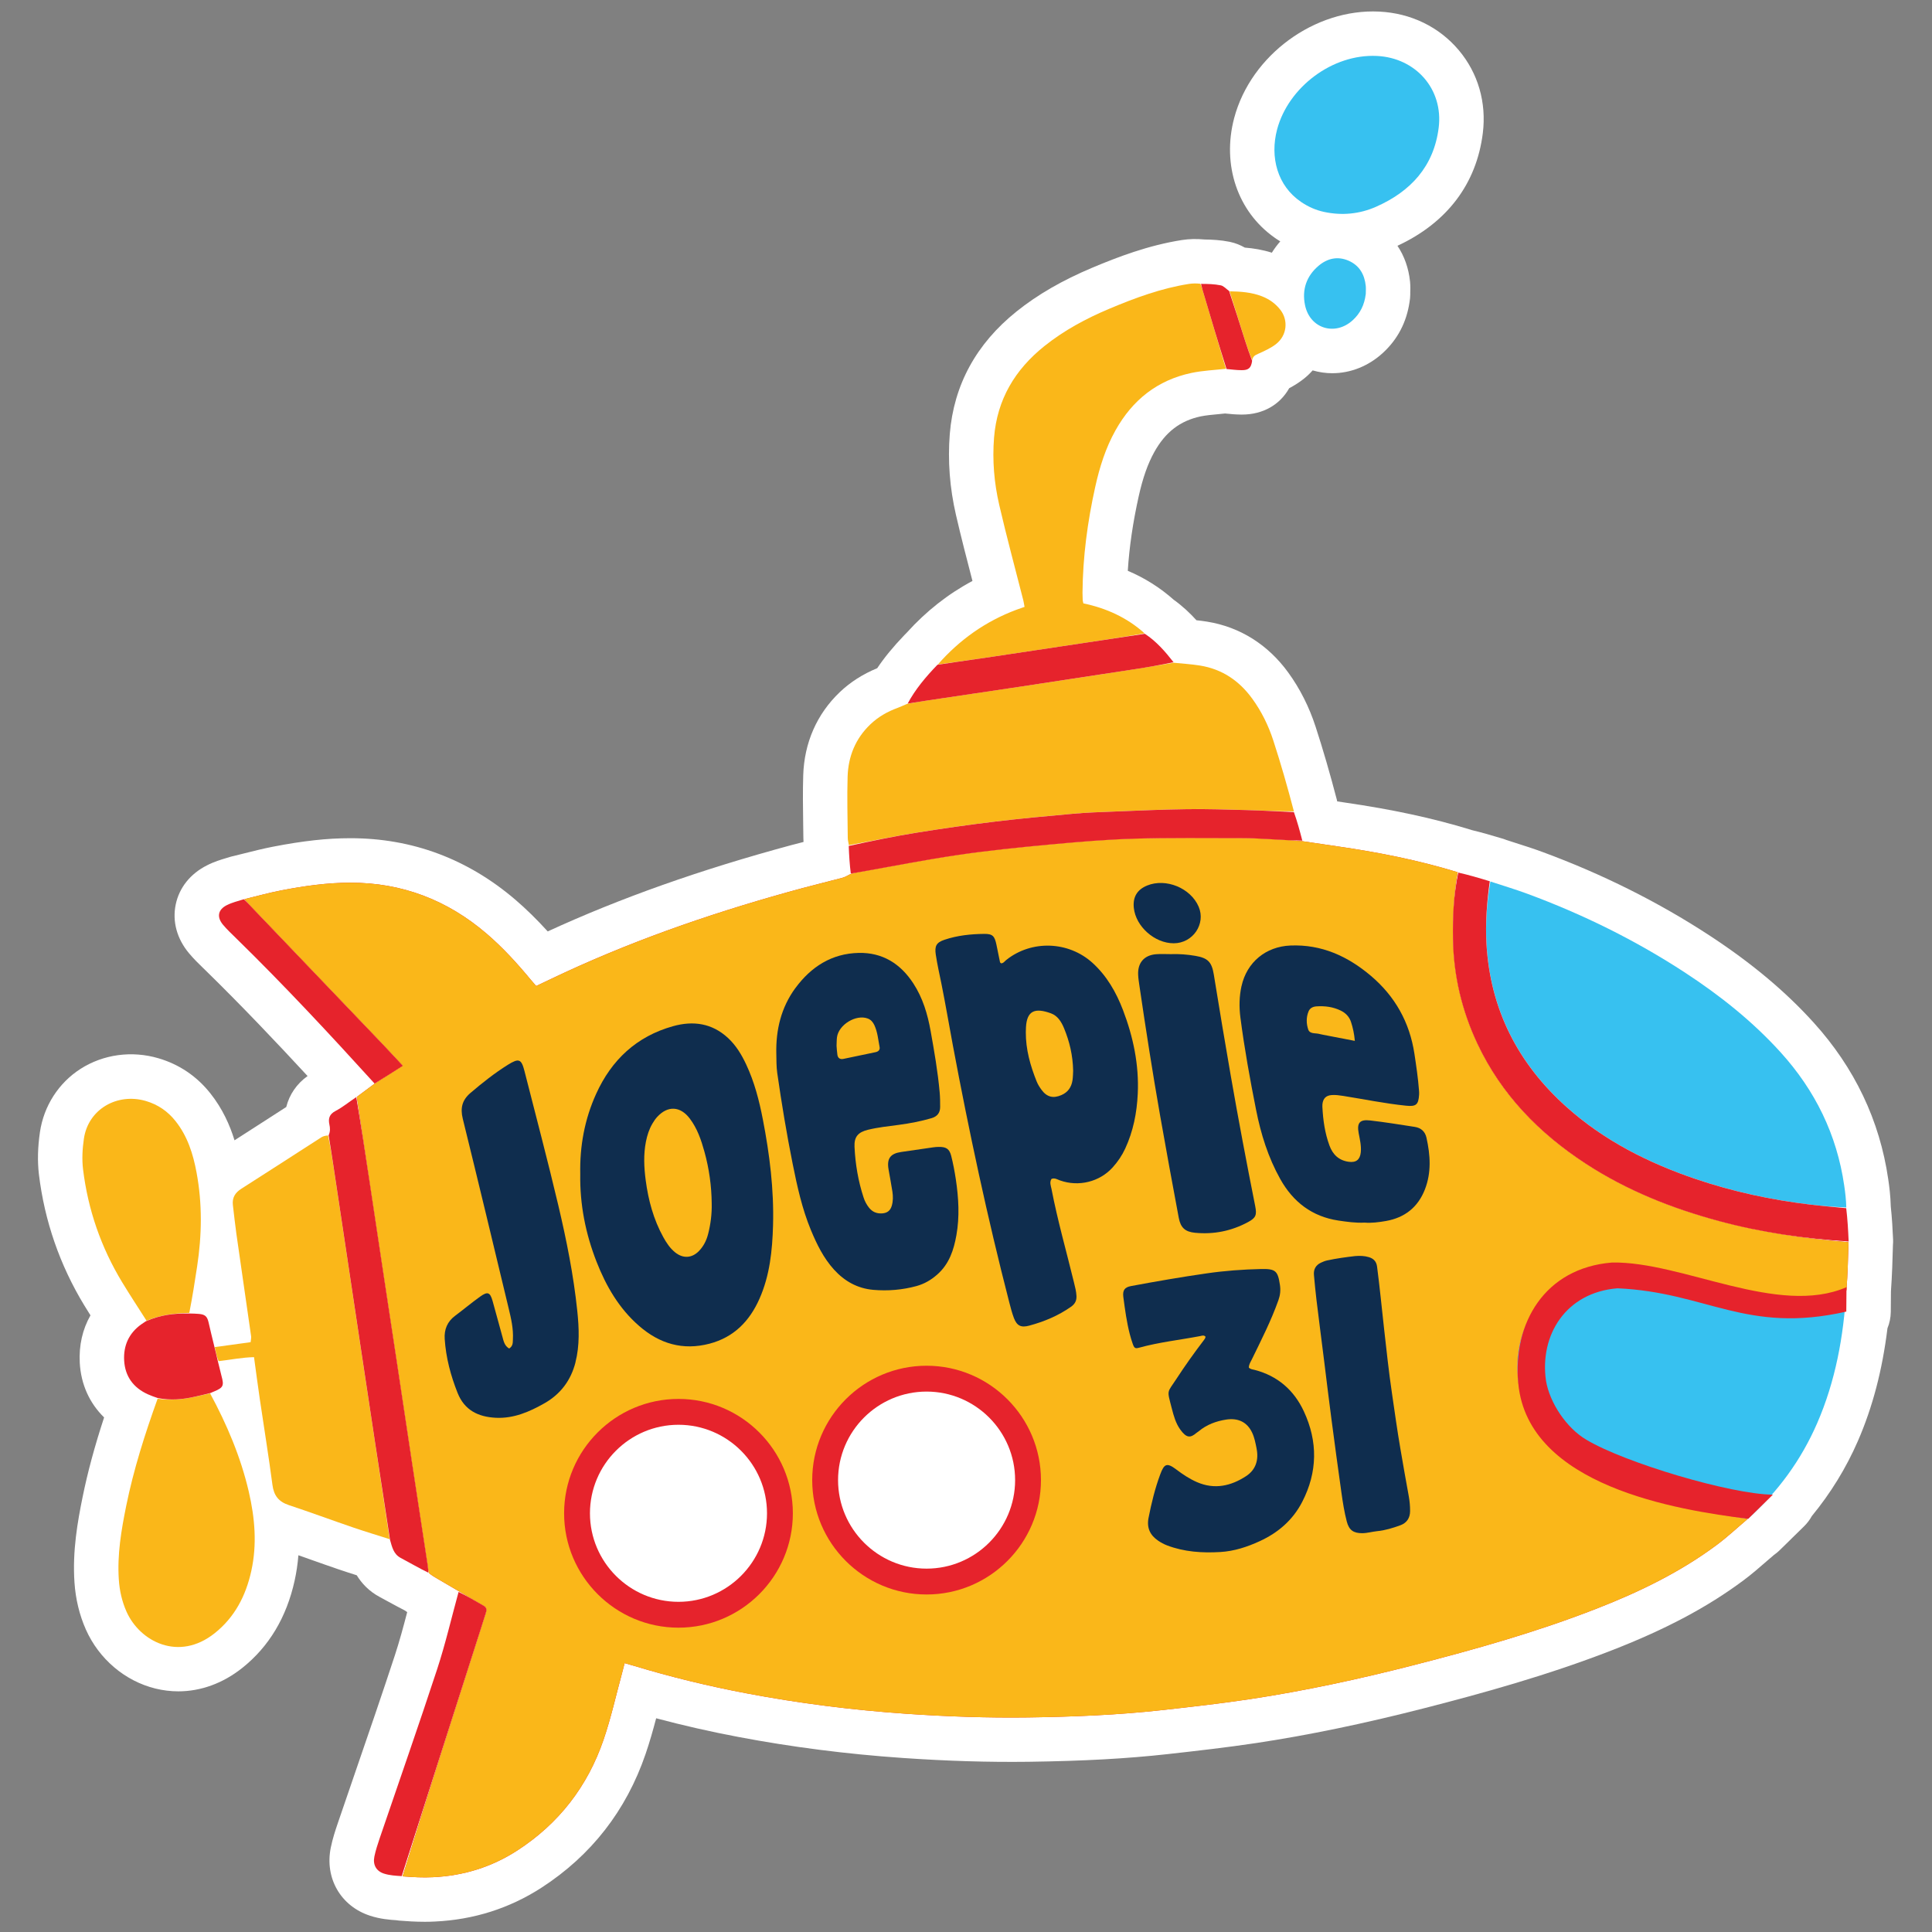 <svg xmlns="http://www.w3.org/2000/svg" version="1.1" xmlns:xlink="http://www.w3.org/1999/xlink" xmlns:svgjs="http://svgjs.dev/svgjs" width="500" height="500"><rect width="100%" height="100%" fill="#808080" stroke="none"/><svg xmlns="http://www.w3.org/2000/svg" viewBox="0 0 500 500">
  <defs>
    <style>
      .cls-1 {
        fill: #0f2d4e;
      }

      .cls-2 {
        fill: #fff;
      }

      .cls-3 {
        fill: #e6232c;
      }

      .cls-4 {
        fill: #fab719;
      }

      .cls-5 {
        fill: #37c1f0;
      }
    </style>
  </defs>
  <g id="SvgjsG1265" data-name="Layer 1">
    <g>
      <path class="cls-2" d="M489.37,334.24c.3-4.23.42-8.18.52-12.01.04-.47.06-.95.04-1.43-.12-2.7-.28-5.6-.6-8.57,0,0,0-.02,0-.03-.07-2.78-.39-5.24-.66-7.04-2.2-15.17-8.69-28.8-19.29-40.51-7.33-8.1-16.16-15.48-26.98-22.56-13.15-8.6-27.68-15.87-43.18-21.59-2.38-.88-4.71-1.62-6.97-2.34-.79-.25-1.59-.51-2.38-.77-.52-.21-1.06-.39-1.62-.53-2.33-.71-4.8-1.42-7.34-2.03-.1-.03-.19-.07-.29-.1-9.79-2.99-20.15-5.23-32.61-7.04-.65-.09-1.29-.19-1.94-.29,0-.02-.01-.04-.02-.06-.02-.09-.03-.18-.05-.27-1.82-6.97-3.63-13.18-5.52-18.99-1.68-5.16-4.07-9.89-7.09-14.04-5.26-7.24-12.52-11.79-21-13.16-.94-.15-1.86-.27-2.75-.36-1.68-1.85-3.59-3.66-5.88-5.3-3.51-3.12-7.48-5.63-11.89-7.5.39-6.15,1.32-12.49,2.81-19.21,1.07-4.83,2.36-8.49,4.06-11.54,2.88-5.17,6.7-8.09,12-9.21,1.36-.28,3.04-.44,4.81-.6.5-.05,1-.1,1.5-.15l.2.02c1.18.12,2.51.25,3.97.26.07,0,.13,0,.2,0,5.45,0,9.82-2.55,12.22-6.82,1.23-.65,2.55-1.46,3.82-2.47.83-.66,1.57-1.38,2.25-2.14,1.68.48,3.38.73,5.07.73,4.73,0,9.38-1.83,13.13-5.28,3.8-3.5,6.11-7.93,6.88-13.17.11-.62.17-1.24.18-1.88v-.5c.03-.71.06-1.68-.05-2.82,0-.04,0-.07-.01-.11-.36-3.47-1.49-6.59-3.25-9.22,12.81-5.95,20.45-16,22.09-29.15.98-7.91-1.22-15.53-6.21-21.46-5.09-6.05-12.41-9.6-20.61-10-16.68-.82-33.18,11.26-37.52,27.52-3.23,12.15.87,24.25,10.45,30.98.14.1.28.2.42.3.35.23.7.46,1.05.67-.82.93-1.54,1.91-2.18,2.93-2.42-.77-4.75-1.14-6.99-1.32-1.06-.6-2.36-1.18-3.94-1.5-2.31-.46-4.48-.57-6.51-.6-2.04-.19-3.94-.15-5.83.14-8.72,1.37-16.64,4.4-23.24,7.18-7.71,3.25-14.11,6.94-19.56,11.31-10.44,8.37-16.25,19.03-17.28,31.72-.55,6.92-.01,13.96,1.6,20.93,1.33,5.77,2.82,11.52,4.27,17.09-6.31,3.36-11.99,7.84-16.96,13.34-.2.19-.4.39-.59.6-2.95,3.08-5.24,5.86-7.1,8.64-3.72,1.53-6.99,3.62-9.7,6.21-5.92,5.65-9.19,13.09-9.45,21.54-.13,4.24-.07,8.42-.01,12.47.02,1.26.04,2.52.05,3.77,0,.35.02.67.04.98-1.04.27-2.09.53-3.13.81-23.65,6.39-44.29,13.7-63.07,22.34-2.85-3.13-5.57-5.79-8.33-8.16-12.36-10.59-26.72-15.96-42.68-15.96h-.11c-6.03,0-12.2.69-20,2.2-2.57.5-4.99,1.11-7.33,1.7-.91.23-1.82.46-2.73.68-.03,0-.05.02-.08.02-.28.07-.57.12-.85.21-.33.1-.65.2-.96.29-1.44.43-3.23.96-5.11,1.92-4.31,2.17-7.19,5.77-8.1,10.14-.91,4.39.31,8.87,3.45,12.62,1.24,1.47,2.49,2.7,3.6,3.77l.6.58c9.4,9.19,18.37,18.64,26.48,27.42-2.83,2.02-4.72,4.81-5.52,8.01-1.68,1.08-3.36,2.16-5.04,3.25-2.78,1.8-5.57,3.59-8.35,5.37-1.18-3.85-3.07-8.15-6.26-12.16-3.52-4.43-8.03-7.48-13.42-9.07-6.91-2.03-14.27-1.03-20.18,2.75-5.68,3.64-9.51,9.62-10.5,16.38-.57,3.9-.66,7.57-.26,10.93,1.46,12.07,5.41,23.46,11.72,33.86.53.88,1.08,1.75,1.62,2.61-2.05,3.6-3.01,7.77-2.77,12.29.31,5.58,2.53,10.45,6.3,14.13-2.49,7.6-4.25,14.16-5.55,20.53-1.32,6.48-2.67,14.08-2.12,22.16.29,4.32,1.28,8.42,2.94,12.18,3.39,7.64,10.12,13.36,18.02,15.3,1.97.48,3.95.72,5.92.72,5.81,0,11.54-2.07,16.56-6.07,6.89-5.49,11.45-13.09,13.54-22.6.47-2.13.79-4.32.97-6.55,1.07.38,2.15.75,3.2,1.13,2.38.84,4.76,1.69,7.15,2.5,1.6.55,3.18,1.05,4.75,1.55,1.24,2.02,3.1,4.1,5.96,5.63.79.42,1.56.85,2.34,1.27,1.33.73,2.71,1.47,4.13,2.2.22.16.43.3.63.44-1.01,3.87-2.01,7.57-3.18,11.14-3.29,10.03-6.79,20.21-10.18,30.05-1.56,4.54-3.12,9.07-4.68,13.66-.56,1.66-1.25,3.73-1.73,6.06-1.63,7.92,2.55,15.18,10.15,17.66,2.61.85,5.03,1.05,6.87,1.17.21.03.42.07.63.09,1.99.16,4.27.31,6.68.31.87,0,1.76-.02,2.66-.07,10-.47,19.25-3.41,27.49-8.73,12.91-8.35,21.98-20,26.98-34.62,1.07-3.12,1.94-6.21,2.74-9.25,6.94,1.85,14.06,3.47,21.26,4.83,13.7,2.6,28,4.44,42.51,5.44,11.58.8,22.25,1.12,32.62.99,14.35-.2,25.43-.81,35.95-1.98l.17-.02c7.44-.83,15.14-1.7,22.78-2.85,13.59-2.05,27.88-5.01,43.67-9.06,14.56-3.74,31.71-8.44,48.53-15,13.82-5.39,24.57-11.1,33.81-17.97,2.26-1.68,4.25-3.42,6.18-5.1.59-.51,1.17-1.02,1.77-1.52.5-.35.98-.74,1.43-1.17l2.72-2.66c.14-.14.29-.28.42-.42l3.24-3.17c.81-.8,1.49-1.69,2.02-2.66,4.86-5.91,8.87-12.41,11.93-19.44,3.82-8.78,6.33-18.39,7.65-29.17.54-1.32.84-2.75.86-4.24l.04-5.29ZM179.56,276.43c.2.04.37.1.52.18-.17-.07-.35-.12-.52-.18ZM177.7,336.78c1.58,0,3.15-.24,4.66-.72-.52.27-1.04.45-1.55.58-1.31.34-2.56.46-3.91.1.26.01.53.03.79.03ZM340.75,270.22l.62-.05.1,1.42c-.3-.19-.6-.42-.87-.66l.16-.7ZM341.46,270.16l.46-.04-.3,1.55-.04-.02-.12-1.49ZM341.96,270.12l4.74-.41c-1.35,1.16-3.01,1.94-4.73,2.16,0,0,0,0-.01,0-.1-.05-.19-.1-.28-.15l.28-1.6ZM263.72,297.35c-.43-2.01-.86-4.05-1.28-6.1,1.6,1.48,3.41,2.59,5.37,3.27-1.56.64-2.96,1.6-4.09,2.83ZM278.37,294.76c-.2-.08-.4-.15-.6-.22.48-.16.96-.33,1.44-.54.29-.12.57-.26.84-.4.06-.03.12-.07.18-.1-.22.33-.48.65-.77.98-.23.26-.69.37-1.1.29ZM227.22,268.47c.19.39.36.8.5,1.21l-.29.03c-.07-.41-.14-.83-.21-1.24ZM227.75,271.2c-.03.08-.06.15-.09.23.01-.07.02-.15.02-.23h.07ZM226.6,272.3c.39-.08.73-.26.92-.54-.44,1.07-1.11,1.95-1.94,2.44-1.3.78-3.24.83-5.03.16-.41-.15-.8-.34-1.18-.55,2.41-.5,4.82-.99,7.22-1.51ZM217.22,266.78c.72-1.52,1.76-2.88,3.08-3.9.57.14,1.13.33,1.67.57-1.9.38-3.8,1.68-4.75,3.33ZM216.62,268.44c-.09.69-.07,1.39-.11,2.22,0,.1.02.22.02.33h-.21c-.05-.07-.09-.15-.14-.22.05-.97.24-1.91.54-2.81-.04.16-.08.32-.1.48ZM214.38,285.1c-.13.12-.26.23-.38.35-.03-.16-.05-.33-.08-.49.15.05.31.09.46.14Z"></path>
      <path class="cls-4" d="M37.93,341.81c-2.1-3.31-4.27-6.59-6.3-9.94-5.48-9.03-8.87-18.82-10.14-29.29-.31-2.58-.16-5.29.22-7.87,1.13-7.74,8.71-11.93,16.05-9.77,3.12.92,5.65,2.66,7.66,5.19,3.11,3.91,4.56,8.51,5.45,13.33,1.51,8.08,1.38,16.17.15,24.27-.6,3.95-1.21,7.89-2.03,12.04-3.96.1-7.6.56-11.06,2.05h0Z"></path>
      <path class="cls-4" d="M54.37,360.6c4.36,8.07,7.92,16.45,10.01,25.42,1.58,6.81,2.18,13.66.65,20.57-1.41,6.39-4.28,11.95-9.48,16.09-9.31,7.41-19.38,2.15-22.82-5.61-1.17-2.64-1.79-5.41-1.98-8.28-.44-6.48.64-12.8,1.92-19.11,1.91-9.39,4.81-18.49,8.12-27.7,3.4.5,6.54.19,9.66-.51,1.3-.29,2.61-.58,3.91-.87h.01Z"></path>
      <circle class="cls-2" cx="239.51" cy="381.25" r="33.18"></circle>
      <circle class="cls-2" cx="176.13" cy="391.16" r="33.18"></circle>
      <path class="cls-5" d="M336.71,52.25c-6.1-4.12-8.11-11.56-6.19-18.78,2.89-10.83,14.24-19.56,25.84-18.99,10.04.49,17.21,8.6,15.97,18.56-1.25,10.02-7.24,16.51-16.21,20.47-4.29,1.89-8.8,2.32-13.42,1.34-2.12-.45-4.07-1.3-6-2.6h.01Z"></path>
      <path class="cls-5" d="M353.45,76.14c-.34,2.77-1.43,4.95-3.34,6.71-4.56,4.2-11.11,2.21-12.37-3.87-.83-4,.35-7.52,3.5-10.19,2.28-1.93,4.94-2.55,7.77-1.32,2.82,1.23,4.14,3.57,4.45,6.55.06.63.01,1.28,0,2.11h-.01Z"></path>
      <path class="cls-4" d="M318.21,75.39c2.86.05,5.69.24,8.4,1.3,1.91.75,3.51,1.89,4.76,3.51,2.09,2.71,1.7,6.59-1.08,8.8-1.36,1.09-3.04,1.82-4.64,2.55-.78.35-1.42.63-1.57,1.65-.7-1.62-1.29-3.3-1.83-4.99-1.36-4.27-2.69-8.55-4.03-12.82h-.01Z"></path>
      <path class="cls-5" d="M385.7,228.13c3.18,1.05,6.39,2,9.53,3.16,14.37,5.31,28.04,12.04,40.87,20.43,9.05,5.92,17.47,12.61,24.75,20.65,8.9,9.83,14.52,21.26,16.43,34.44.27,1.83.49,3.67.54,5.68-3.25-.13-6.3-.39-9.34-.75-10.07-1.21-19.96-3.33-29.57-6.59-12.34-4.18-23.8-9.97-33.57-18.74-12.52-11.24-19.63-25.17-20.63-42.07-.32-5.43.1-10.84,1-16.21h0Z"></path>
      <path class="cls-5" d="M452.38,393.06c-3.33-.49-6.55-1.01-9.77-1.58-10.06-1.78-19.98-4.06-29.24-8.57-4.92-2.39-9.35-5.45-13.09-9.5-8.15-8.82-10-22.13-4.38-32.66,3.89-7.28,10.03-11.51,18.18-12.82,6.19-1,12.22-.01,18.18,1.55,5.44,1.43,10.84,3.04,16.25,4.6,8.9,2.58,17.85,2.56,26.85.57.77-.17,1.53-.34,2.45-.55-.69,11.78-2.79,23.33-7.54,34.25-4.13,9.49-10.1,17.69-17.88,24.69v.02Z"></path>
      <path class="cls-4" d="M100.85,398.34c-3.18-1.02-6.39-1.98-9.55-3.06-5.53-1.89-11-3.92-16.55-5.76-2.62-.87-3.88-2.45-4.24-5.22-.97-7.4-2.18-14.76-3.26-22.14-.53-3.57-.99-7.16-1.51-10.93-3.13.07-6.02.67-9.18,1.04-.5-1.29-.74-2.46-.98-3.64,3.08-.42,6.15-.85,9.28-1.28.07-.69.19-1.11.13-1.51-.61-4.36-1.25-8.72-1.88-13.07-.65-4.5-1.31-8.99-1.94-13.5-.34-2.46-.61-4.93-.9-7.4-.22-1.91.58-3.21,2.21-4.24,6.91-4.39,13.77-8.86,20.66-13.28.47-.3,1.03-.44,1.76-.5.62,2.91,1.05,5.66,1.46,8.41,2.34,15.59,4.68,31.19,7.03,46.78,2.48,16.44,4.97,32.87,7.45,49.31h0Z"></path>
      <g>
        <path class="cls-3" d="M182.35,298.11c-.84-3.03-1.84-6-3.78-8.57-2.45-3.25-5.72-3.44-8.47-.42-.46.51-.86,1.1-1.21,1.7-.86,1.46-1.36,3.04-1.69,4.7-.65,3.33-.49,6.66-.05,9.99.68,5.16,2.02,10.12,4.55,14.7.81,1.47,1.74,2.88,3.06,3.94,2.07,1.67,4.38,1.51,6.19-.37,1.19-1.24,1.93-2.73,2.35-4.38.66-2.58.99-5.2.93-7.87-.04-4.56-.67-9.04-1.88-13.42Z"></path>
        <path class="cls-3" d="M274.68,283.41c1.7-.72,2.61-2.06,2.88-3.83.14-.89.13-1.81.17-2.46-.08-4-.94-7.58-2.36-11.02-.68-1.64-1.64-3.21-3.36-3.84-4.24-1.55-6.25-.65-6.49,3.59-.02.42-.04.84-.04,1.25-.03,4.47,1.16,8.69,2.81,12.79.31.77.77,1.49,1.26,2.16,1.37,1.87,3.01,2.28,5.14,1.37h-.01Z"></path>
        <path class="cls-3" d="M341.35,267.55c.34.08.68.16,1.02.22,2.66.52,5.32,1.03,8.29,1.6-.16-1.87-.5-3.35-.96-4.8-.44-1.42-1.38-2.4-2.69-3.04-1.99-.97-4.11-1.24-6.31-1.09-.9.07-1.66.45-2.01,1.28-.64,1.54-.6,3.19-.09,4.71.39,1.16,1.75.89,2.74,1.11h.01Z"></path>
        <path class="cls-3" d="M227.65,270.98c-.37-1.91-.52-3.87-1.35-5.66-.36-.78-.89-1.42-1.72-1.73-3.03-1.14-7.52,1.59-7.96,4.85-.09.69-.07,1.39-.11,2.22.06.69.09,1.53.22,2.35s.68,1.2,1.51,1.04c2.79-.57,5.58-1.15,8.36-1.75.66-.14,1.2-.53,1.05-1.31h0Z"></path>
        <path class="cls-3" d="M444.88,316c-12.2-3.28-23.83-7.91-34.46-14.84-12.08-7.87-21.85-17.87-28.06-31.05-4.04-8.57-6.17-17.61-6.33-27.1-.09-5.73.15-11.42,1.22-17.28-10.23-3.13-20.51-5.15-30.9-6.66-3.1-.45-6.2-.91-9.3-1.37-3.13-.2-6.25-.42-9.38-.59-2.06-.11-4.13-.22-6.2-.22-9.34,0-18.7-.13-28.03.15-7.32.22-14.65.85-21.95,1.53-7.87.73-15.74,1.53-23.56,2.68-8.45,1.24-16.85,2.91-25.26,4.39-.77.14-1.54.27-2.56.57-.88.44-1.49.81-2.15.98-3.38.9-6.78,1.71-10.15,2.62-21.11,5.7-41.76,12.68-61.63,21.86-2.45,1.13-4.88,2.31-7.42,3.51-.52-.6-.98-1.12-1.43-1.66-3.51-4.24-7.21-8.3-11.4-11.89-10.16-8.7-21.86-13.21-35.29-13.19-6.03.01-11.95.85-17.84,1.99-3.21.62-6.36,1.5-9.54,2.27.62.69,1.22,1.4,1.85,2.06,11.23,11.75,22.47,23.49,33.7,35.24,1.76,1.84,3.48,3.72,5.43,5.8-2.52,1.61-4.84,3.09-7.39,4.72-1.65,1.22-3.08,2.28-4.5,3.35,1.09,7.27,2.18,14.53,3.28,21.8,1.23,8.18,2.46,16.36,3.7,24.55,1.18,7.83,2.38,15.66,3.57,23.49,1.25,8.25,2.48,16.51,3.73,24.76,1.35,8.89,2.72,17.77,4.07,26.65.09.56.12,1.13.3,1.98.8.66,1.47,1.04,2.14,1.43,1.87,1.09,3.75,2.19,5.62,3.29,2.15,1.26,4.3,2.53,6.46,3.78.79.46.77,1.1.53,1.85-.47,1.43-.9,2.86-1.36,4.29-6.79,21.22-13.59,42.44-20.2,63.86,2.75.22,5.32.35,7.88.22,7.86-.37,15.16-2.62,21.78-6.9,10.77-6.97,18.22-16.61,22.35-28.69,1.94-5.66,3.23-11.54,4.81-17.32.22-.8.41-1.6.64-2.49.99.28,1.74.48,2.48.71,9.57,2.9,19.27,5.25,29.1,7.11,13.62,2.59,27.34,4.31,41.16,5.27,10.55.73,21.1,1.1,31.67.96,11.63-.16,23.26-.62,34.83-1.91,7.51-.84,15.03-1.68,22.51-2.81,14.33-2.16,28.48-5.23,42.52-8.83,15.97-4.1,31.83-8.58,47.21-14.58,11.01-4.29,21.61-9.41,31.13-16.49,2.8-2.08,5.35-4.48,8.02-6.73-3.22-.54-6.45-1.06-9.67-1.63-10.06-1.78-19.98-4.06-29.24-8.57-4.92-2.39-9.35-5.45-13.09-9.5-8.15-8.82-10-22.13-4.38-32.66,3.89-7.28,10.03-11.51,18.18-12.82,6.19-1,12.22-.01,18.18,1.55,5.44,1.43,10.84,3.04,16.25,4.6,8.9,2.58,17.85,2.56,26.85.57.77-.17,1.53-.34,2.5-.74.32-4.3.43-8.37.54-12.44-11.32-.91-22.53-2.52-33.51-5.48h0ZM321.21,255.32c1.38-6.22,6.28-10.25,12.65-10.52,8.06-.34,14.83,2.77,20.82,7.83,6.26,5.3,10.04,12.03,11.28,20.18.48,3.17.95,6.34,1.19,9.54.03.35.04.7.02,1.04-.16,2.65-.8,3.13-3.4,2.86-5.48-.56-10.88-1.68-16.31-2.54-.97-.15-1.94-.28-2.91-.21-1.49.11-2.24.89-2.4,2.39-.02.21-.02.42-.01.63.17,3.43.64,6.8,1.83,10.04.86,2.34,2.43,3.86,4.99,4.21,1.89.26,2.92-.53,3.12-2.45.17-1.69-.24-3.33-.55-4.97-.49-2.64.27-3.59,2.95-3.28,3.87.45,7.73,1.07,11.58,1.67,1.59.25,2.66,1.18,3.02,2.8,1,4.5,1.31,8.99-.41,13.39-1.8,4.61-5.23,7.31-10.07,8.16-1.85.32-3.73.57-5.53.42-2.33.12-4.55-.21-6.75-.53-6.84-1.02-11.76-4.8-15.09-10.76-3.13-5.6-5.01-11.63-6.25-17.9-1.58-7.94-3.02-15.89-4.06-23.92-.35-2.72-.3-5.43.29-8.11v.03ZM325.13,375.12c-.29-1.42-.54-2.84-1.17-4.16-1.3-2.73-3.64-3.81-6.66-3.36-2.63.4-5.08,1.3-7.16,3.04-.18.15-.38.25-.56.4-1.59,1.36-2.58,1.39-4.2-.84-1.17-1.62-1.7-3.54-2.19-5.44-1.3-5.04-1.26-3.92,1.17-7.66,2.23-3.42,4.6-6.75,7.08-10,.21-.27.43-.54.47-.94-.42-.49-.94-.25-1.4-.16-5.26,1-10.59,1.57-15.77,3-1.07.3-1.29.11-1.71-1.11-1.06-3.08-1.59-6.27-2.05-9.48-.13-.86-.25-1.72-.35-2.58-.2-1.71.35-2.47,2.01-2.78,6.49-1.21,13-2.34,19.54-3.28,4.68-.68,9.4-1.03,14.14-1.13,3.71-.07,4.31.47,4.85,4.14.2,1.35.07,2.62-.39,3.91-1.88,5.3-4.42,10.28-6.87,15.31-.32.66-.78,1.28-.79,2.16.49.46,1.03.47,1.51.59,5.92,1.54,10.17,5.22,12.73,10.73,3.64,7.81,3.55,15.7-.41,23.39-2.43,4.73-6.25,8.02-11.03,10.21-3.24,1.49-6.61,2.59-10.17,2.8-4.69.28-9.34-.02-13.81-1.72-.81-.31-1.56-.72-2.27-1.2-2.11-1.43-3.02-3.34-2.5-5.95.75-3.81,1.66-7.57,3.01-11.2,1.02-2.74,1.68-3.16,4.15-1.3,1.68,1.27,3.45,2.46,5.41,3.3,4.54,1.96,8.76.98,12.67-1.57,2.47-1.61,3.32-4.15,2.71-7.14v.02ZM314.14,252.26c1.42,8.74,2.87,17.47,4.39,26.19,1.96,11.26,4.09,22.5,6.32,33.71.45,2.28.17,3.02-1.85,4.11-4.29,2.32-8.89,3.24-13.73,2.77-2.56-.25-3.73-1.31-4.21-3.88-1.65-8.84-3.29-17.68-4.84-26.54-1.95-11.12-3.69-22.28-5.33-33.45-.14-.97-.3-1.94-.34-2.91-.14-3.1,1.56-5.06,4.64-5.31,1.25-.1,2.51-.02,3.76-.02,2.17-.08,4.32.08,6.45.45,3.26.56,4.21,1.64,4.74,4.87h0ZM296.86,229.19c4.87-1.99,11.27.63,13.35,5.47,1.91,4.46-1.49,9.46-6.44,9.47-4.94.01-9.84-4.33-10.34-9.18-.29-2.78.86-4.71,3.44-5.76h-.01ZM205.86,255.65c4.05-5.51,9.4-8.95,16.39-9.1,6.16-.13,10.8,2.79,14.12,7.88,2.45,3.75,3.7,7.95,4.48,12.3.95,5.28,1.87,10.57,2.35,15.93.11,1.25.12,2.51.12,3.76,0,1.51-.74,2.46-2.22,2.9-2.75.8-5.55,1.34-8.39,1.72-2.69.36-5.4.64-8.05,1.28-2.57.63-3.62,1.8-3.5,4.42.21,4.47.95,8.87,2.35,13.13.3.93.76,1.8,1.37,2.58.88,1.14,2.04,1.62,3.48,1.51,1.26-.1,2.06-.7,2.43-1.93.37-1.24.36-2.48.17-3.73-.3-1.93-.67-3.84-1-5.77-.47-2.76.49-4.06,3.29-4.46,2.76-.4,5.51-.81,8.27-1.2.48-.07.97-.1,1.46-.11,1.89-.03,2.74.5,3.2,2.31.51,2.02.9,4.09,1.21,6.15.71,4.78.99,9.58.14,14.37-.68,3.83-1.85,7.43-4.91,10.15-1.6,1.43-3.36,2.46-5.42,3.03-3.67,1-7.42,1.31-11.2.98-4.08-.36-7.43-2.24-10.16-5.25-2.71-2.99-4.45-6.56-5.98-10.25-2.28-5.51-3.54-11.3-4.71-17.12-1.56-7.79-2.86-15.63-3.99-23.5-.24-1.67-.2-3.34-.24-5.01-.14-6.17,1.25-11.94,4.93-16.96h0ZM148.95,352.54c-1.19,4.64-3.85,8.18-7.98,10.54-3.91,2.23-8,4.01-12.65,3.78-4.51-.23-8.08-1.93-9.87-6.42-1.79-4.5-3.02-9.12-3.34-13.97-.16-2.47.67-4.5,2.7-6.01,2.18-1.63,4.26-3.38,6.47-4.96,1.94-1.39,2.58-1.13,3.22,1.13.88,3.09,1.68,6.19,2.55,9.28.31,1.12.53,2.32,1.74,3.03,1.05-.68.92-1.57.97-2.38.15-2.75-.47-5.41-1.11-8.06-3.92-16.34-7.84-32.69-11.86-49.01-.68-2.77-.19-4.83,1.99-6.7,3.09-2.63,6.25-5.14,9.69-7.29,2.85-1.77,3.49-1.5,4.29,1.65,2.94,11.56,6,23.09,8.74,34.69,2.13,9.02,3.96,18.13,4.92,27.37.46,4.42.65,8.91-.48,13.32h0ZM165.48,343.16c-5.19-4.51-8.53-10.29-11-16.59-2.85-7.28-4.35-14.84-4.22-22.69-.15-7.23,1.12-14.19,4.11-20.77,3.99-8.8,10.46-14.87,19.89-17.51,5.26-1.47,10.12-.77,14.24,3.05,2.07,1.92,3.52,4.32,4.71,6.87,2.12,4.52,3.36,9.31,4.3,14.18,1.76,9.06,2.9,18.2,2.64,27.44-.18,6.5-.83,12.97-3.52,19.02-2.56,5.78-6.61,9.94-12.9,11.6-6.94,1.82-12.95.02-18.25-4.6h0ZM241.05,411.51c-15.16,1.32-28.51-9.9-29.83-25.06-1.32-15.16,9.9-28.51,25.06-29.83,15.16-1.32,28.51,9.9,29.83,25.06,1.32,15.16-9.9,28.51-25.06,29.83ZM177.98,419.07c-15.16,1.32-28.51-9.9-29.83-25.06-1.32-15.16,9.9-28.51,25.06-29.83,15.16-1.32,28.51,9.9,29.83,25.06s-9.9,28.51-25.06,29.83ZM274.38,305.55c-.7-.25-1.37-.73-2.21-.4-.56.87-.18,1.75,0,2.62,1.57,8.16,3.86,16.14,5.82,24.21.28,1.15.59,2.29.64,3.49.05,1.23-.41,2.07-1.44,2.79-3.3,2.31-6.94,3.83-10.81,4.87-2.09.56-3.17.05-3.94-1.97-.49-1.3-.84-2.66-1.19-4.01-5.68-22.03-10.43-44.26-14.62-66.61-.99-5.28-1.88-10.57-2.94-15.84-.51-2.53-1.09-5.04-1.47-7.59-.33-2.21.13-3.13,2.23-3.84,3.33-1.13,6.81-1.49,10.3-1.53,2.21-.02,2.7.57,3.17,2.81.31,1.5.6,3,.92,4.5.02.11.17.2.28.31.63-.01.93-.55,1.35-.88,6.56-5.22,16.1-4.87,22.31.76,3.71,3.38,6.12,7.59,7.88,12.19,2.66,6.97,4.18,14.17,3.83,21.69-.23,4.92-1.16,9.68-3.25,14.19-.83,1.79-1.92,3.4-3.24,4.86-3.39,3.76-8.81,5.08-13.61,3.39h-.01ZM362.35,394.68c-1.93.7-3.89,1.31-5.95,1.51-1.3.13-2.57.52-3.89.53-2.27,0-3.4-.78-3.99-3-.64-2.46-1.04-4.98-1.39-7.5-.89-6.3-1.74-12.6-2.57-18.91-.66-4.99-1.26-9.99-1.88-14.98-.67-5.34-1.36-10.67-2.01-16.01-.26-2.12-.45-4.26-.65-6.39-.14-1.5.47-2.59,1.81-3.22.51-.24,1.05-.46,1.6-.58,2.4-.52,4.82-.85,7.25-1.13,1.21-.1,2.4-.07,3.56.28,1.17.36,1.93,1.07,2.11,2.43.71,5.39,1.22,10.81,1.83,16.21.62,5.52,1.21,11.04,2.02,16.53.71,4.81,1.36,9.62,2.19,14.41.7,4.1,1.42,8.21,2.17,12.3.23,1.26.34,2.52.34,3.8,0,1.83-.86,3.11-2.54,3.72h-.01Z"></path>
      </g>
      <g>
        <path class="cls-4" d="M182.35,298.11c-.84-3.03-1.84-6-3.78-8.57-2.45-3.25-5.72-3.44-8.47-.42-.46.51-.86,1.1-1.21,1.7-.86,1.46-1.36,3.04-1.69,4.7-.65,3.33-.49,6.66-.05,9.99.68,5.16,2.02,10.12,4.55,14.7.81,1.47,1.74,2.88,3.06,3.94,2.07,1.67,4.38,1.51,6.19-.37,1.19-1.24,1.93-2.73,2.35-4.38.66-2.58.99-5.2.93-7.87-.04-4.56-.67-9.04-1.88-13.42Z"></path>
        <path class="cls-4" d="M274.68,283.41c1.7-.72,2.61-2.06,2.88-3.83.14-.89.13-1.81.17-2.46-.08-4-.94-7.58-2.36-11.02-.68-1.64-1.64-3.21-3.36-3.84-4.24-1.55-6.25-.65-6.49,3.59-.02.42-.04.84-.04,1.25-.03,4.47,1.16,8.69,2.81,12.79.31.77.77,1.49,1.26,2.16,1.37,1.87,3.01,2.28,5.14,1.37h-.01Z"></path>
        <path class="cls-4" d="M341.35,267.55c.34.08.68.16,1.02.22,2.66.52,5.32,1.03,8.29,1.6-.16-1.87-.5-3.35-.96-4.8-.44-1.42-1.38-2.4-2.69-3.04-1.99-.97-4.11-1.24-6.31-1.09-.9.07-1.66.45-2.01,1.28-.64,1.54-.6,3.19-.09,4.71.39,1.16,1.75.89,2.74,1.11h.01Z"></path>
        <path class="cls-4" d="M227.65,270.98c-.37-1.91-.52-3.87-1.35-5.66-.36-.78-.89-1.42-1.72-1.73-3.03-1.14-7.52,1.59-7.96,4.85-.09.69-.07,1.39-.11,2.22.06.69.09,1.53.22,2.35s.68,1.2,1.51,1.04c2.79-.57,5.58-1.15,8.36-1.75.66-.14,1.2-.53,1.05-1.31h0Z"></path>
        <path class="cls-4" d="M444.88,316c-12.2-3.28-23.83-7.91-34.46-14.84-12.08-7.87-21.85-17.87-28.06-31.05-4.04-8.57-6.17-17.61-6.33-27.1-.09-5.73.15-11.42,1.22-17.28-10.23-3.13-20.51-5.15-30.9-6.66-3.1-.45-6.2-.91-9.3-1.37-3.13-.2-6.25-.42-9.38-.59-2.06-.11-4.13-.22-6.2-.22-9.34,0-18.7-.13-28.03.15-7.32.22-14.65.85-21.95,1.53-7.87.73-15.74,1.53-23.56,2.68-8.45,1.24-16.85,2.91-25.26,4.39-.77.14-1.54.27-2.56.57-.88.44-1.49.81-2.15.98-3.38.9-6.78,1.71-10.15,2.62-21.11,5.7-41.76,12.68-61.63,21.86-2.45,1.13-4.88,2.31-7.42,3.51-.52-.6-.98-1.12-1.43-1.66-3.51-4.24-7.21-8.3-11.4-11.89-10.16-8.7-21.86-13.21-35.29-13.19-6.03.01-11.95.85-17.84,1.99-3.21.62-6.36,1.5-9.54,2.27.62.69,1.22,1.4,1.85,2.06,11.23,11.75,22.47,23.49,33.7,35.24,1.76,1.84,3.48,3.72,5.43,5.8-2.52,1.61-4.84,3.09-7.39,4.72-1.65,1.22-3.08,2.28-4.5,3.35,1.09,7.27,2.18,14.53,3.28,21.8,1.23,8.18,2.46,16.36,3.7,24.55,1.18,7.83,2.38,15.66,3.57,23.49,1.25,8.25,2.48,16.51,3.73,24.76,1.35,8.89,2.72,17.77,4.07,26.65.09.56.12,1.13.3,1.98.8.66,1.47,1.04,2.14,1.43,1.87,1.09,3.75,2.19,5.62,3.29,2.15,1.26,4.3,2.53,6.46,3.78.79.46.77,1.1.53,1.85-.47,1.43-.9,2.86-1.36,4.29-6.79,21.22-13.59,42.44-20.2,63.86,2.75.22,5.32.35,7.88.22,7.86-.37,15.16-2.62,21.78-6.9,10.77-6.97,18.22-16.61,22.35-28.69,1.94-5.66,3.23-11.54,4.81-17.32.22-.8.41-1.6.64-2.49.99.28,1.74.48,2.48.71,9.57,2.9,19.27,5.25,29.1,7.11,13.62,2.59,27.34,4.31,41.16,5.27,10.55.73,21.1,1.1,31.67.96,11.63-.16,23.26-.62,34.83-1.91,7.51-.84,15.03-1.68,22.51-2.81,14.33-2.16,28.48-5.23,42.52-8.83,15.97-4.1,31.83-8.58,47.21-14.58,11.01-4.29,21.61-9.41,31.13-16.49,2.8-2.08,5.35-4.48,8.02-6.73-3.22-.54-6.45-1.06-9.67-1.63-10.06-1.78-19.98-4.06-29.24-8.57-4.92-2.39-9.35-5.45-13.09-9.5-8.15-8.82-10-22.13-4.38-32.66,3.89-7.28,10.03-11.51,18.18-12.82,6.19-1,12.22-.01,18.18,1.55,5.44,1.43,10.84,3.04,16.25,4.6,8.9,2.58,17.85,2.56,26.85.57.77-.17,1.53-.34,2.5-.74.32-4.3.43-8.37.54-12.44-11.32-.91-22.53-2.52-33.51-5.48h0ZM241.05,411.51c-15.16,1.32-28.51-9.9-29.83-25.06-1.32-15.16,9.9-28.51,25.06-29.83,15.16-1.32,28.51,9.9,29.83,25.06,1.32,15.16-9.9,28.51-25.06,29.83ZM177.98,419.07c-15.16,1.32-28.51-9.9-29.83-25.06-1.32-15.16,9.9-28.51,25.06-29.83,15.16-1.32,28.51,9.9,29.83,25.06s-9.9,28.51-25.06,29.83Z"></path>
      </g>
      <path class="cls-3" d="M385.56,228.05c-.76,5.45-1.18,10.86-.86,16.29.99,16.9,8.11,30.83,20.63,42.07,9.77,8.77,21.24,14.56,33.57,18.74,9.62,3.26,19.5,5.38,29.57,6.59,3.04.37,6.1.62,9.33.94.34,2.82.5,5.62.63,8.62-11.35-.72-22.56-2.33-33.55-5.29-12.2-3.29-23.83-7.91-34.46-14.84-12.08-7.87-21.85-17.87-28.06-31.05-4.04-8.57-6.17-17.61-6.33-27.1-.09-5.73.15-11.42,1.37-17.2,2.68.61,5.35,1.39,8.16,2.25v-.02Z"></path>
      <path class="cls-3" d="M100.93,398.48c-2.57-16.58-5.06-33.01-7.53-49.45-2.35-15.59-4.68-31.18-7.03-46.78-.41-2.75-.84-5.5-1.32-8.43.46-1.03.39-1.91.19-2.83-.32-1.52,0-2.64,1.59-3.47,1.86-.98,3.51-2.35,5.38-3.59,1.22,7.23,2.31,14.5,3.41,21.76,1.23,8.18,2.46,16.36,3.7,24.55,1.18,7.83,2.38,15.66,3.57,23.49,1.25,8.25,2.48,16.51,3.73,24.76,1.35,8.89,2.72,17.77,4.07,26.65.09.56.12,1.13.18,1.88-2.38-1.16-4.75-2.54-7.17-3.83-1.85-.99-2.22-2.78-2.77-4.7h0Z"></path>
      <path class="cls-3" d="M118.69,412c2.21,1.08,4.36,2.34,6.51,3.59.79.46.77,1.1.53,1.85-.47,1.43-.9,2.86-1.36,4.29-6.79,21.22-13.59,42.44-20.4,63.81-1.56-.1-3.15-.18-4.62-.66-2.02-.66-2.89-2.32-2.46-4.41.33-1.6.85-3.17,1.37-4.72,4.97-14.59,10.07-29.13,14.88-43.78,2.13-6.5,3.68-13.19,5.54-19.98h0Z"></path>
      <path class="cls-3" d="M63.1,232.72c.78.68,1.38,1.39,2.02,2.06,11.23,11.75,22.47,23.49,33.7,35.24,1.76,1.84,3.48,3.72,5.43,5.8-2.52,1.61-4.84,3.09-7.31,4.6-11.66-12.84-23.43-25.48-35.79-37.56-1.17-1.15-2.38-2.28-3.43-3.53-1.68-2.01-1.33-3.92,1-5.09,1.32-.67,2.8-1.02,4.38-1.52h0Z"></path>
      <g>
        <path class="cls-4" d="M303.78,171.52c2.26.23,4.53.36,6.77.72,5.71.92,10.15,3.92,13.52,8.56,2.41,3.31,4.2,6.97,5.46,10.84,1.96,6.02,3.7,12.11,5.33,18.34-4.19,0-8.18-.23-12.17-.34-5.13-.14-10.27-.31-15.4-.24-6.34.08-12.68.37-19.01.62-3.56.14-7.12.27-10.67.58-6.74.6-13.47,1.22-20.18,2.03s-13.42,1.76-20.09,2.84c-5.9.95-11.77,2.16-17.65,3.26-.1-.63-.29-1.26-.29-1.89-.05-5.27-.2-10.55-.04-15.82.16-5.24,2.02-9.87,5.89-13.56,2.05-1.96,4.44-3.31,7.08-4.27.73-.26,1.42-.62,2.43-1.03,1.86-.34,3.4-.61,4.95-.84,8.04-1.2,16.09-2.38,24.12-3.59,10.01-1.51,20.03-3.03,30.03-4.58,3.3-.51,6.6-1.09,9.9-1.64h.02Z"></path>
        <path class="cls-4" d="M242.71,171.97c5.61-6.39,12.34-11.17,20.32-14.16.66-.25,1.33-.47,2.12-.75-.12-.62-.19-1.17-.32-1.7-2.09-8.23-4.32-16.42-6.23-24.69-1.32-5.71-1.81-11.52-1.34-17.43.8-9.88,5.41-17.57,13.01-23.66,5.11-4.09,10.82-7.15,16.83-9.68,6.65-2.8,13.4-5.29,20.57-6.42.91-.14,1.84-.16,2.98-.05.34.67.44,1.16.58,1.63,2.01,6.79,4.02,13.58,6.04,20.38-2.97.34-5.99.46-8.9,1.07-8.84,1.86-15.3,7.01-19.68,14.86-2.57,4.59-4.12,9.55-5.25,14.66-2,9.01-3.21,18.12-3.29,27.37,0,.64.02,1.29.05,1.93.01.21.09.41.18.83,5.86,1.21,11.27,3.64,15.83,7.74-5.11.91-10.1,1.66-15.09,2.41-8.16,1.23-16.31,2.47-24.47,3.68-4.64.69-9.29,1.32-13.94,1.98h0Z"></path>
        <path class="cls-3" d="M219.66,218.93c5.91-1.29,11.78-2.5,17.68-3.45,6.68-1.08,13.38-2.03,20.09-2.84s13.45-1.43,20.18-2.03c3.55-.32,7.11-.45,10.67-.58,6.34-.25,12.67-.54,19.01-.62,5.13-.07,10.27.1,15.4.24,3.99.11,7.97.34,12.17.52.86,2.41,1.52,4.82,2.18,7.38-3.12-.04-6.24-.26-9.37-.43-2.06-.11-4.13-.22-6.2-.22-9.34,0-18.7-.13-28.03.15-7.32.22-14.65.85-21.95,1.53-7.87.73-15.74,1.53-23.56,2.68-8.45,1.24-16.85,2.91-25.26,4.39-.77.14-1.54.27-2.48.43-.3-2.3-.44-4.63-.54-7.15h.01Z"></path>
        <path class="cls-3" d="M242.6,172.04c4.75-.73,9.4-1.36,14.04-2.05,8.16-1.21,16.32-2.46,24.47-3.68,4.99-.75,9.99-1.5,15.17-2.29,2.99,1.97,5.23,4.54,7.43,7.36-3.24.69-6.54,1.27-9.84,1.78-10.01,1.54-20.02,3.07-30.03,4.58-8.04,1.21-16.08,2.39-24.12,3.59-1.55.23-3.1.5-4.82.76,1.96-3.67,4.67-6.9,7.7-10.04h0Z"></path>
        <path class="cls-3" d="M318.09,75.3c1.46,4.36,2.8,8.64,4.15,12.91.54,1.7,1.13,3.37,1.81,5.16-.25,1.85-.92,2.45-2.71,2.43-1.26,0-2.51-.17-3.92-.3-2.17-6.84-4.18-13.63-6.19-20.42-.14-.47-.25-.96-.41-1.61,1.69,0,3.44.04,5.13.38.74.15,1.35.9,2.14,1.45Z"></path>
      </g>
      <path class="cls-3" d="M37.82,341.92c3.58-1.6,7.22-2.06,11.15-1.99.97.01,1.74.05,2.51.11,1.54.14,2.11.59,2.48,2.11.5,2.06.94,4.13,1.51,6.32.34,1.31.59,2.49.91,3.8.37,1.36.61,2.6.94,3.81.7,2.53.48,3.03-1.89,4.02-.26.11-.52.2-.93.4-1.45.38-2.76.67-4.06.96-3.12.71-6.26,1.01-9.62.35-.96-.32-1.76-.62-2.53-.96-3.78-1.7-5.93-4.65-6.16-8.76-.21-3.86,1.23-7.09,4.47-9.38.35-.25.72-.46,1.19-.8h.03Z"></path>
      <path class="cls-3" d="M175.59,421.24c-16.32,0-29.6-13.28-29.6-29.6s13.28-29.6,29.6-29.6,29.6,13.28,29.6,29.6-13.28,29.6-29.6,29.6ZM175.59,368.73c-12.63,0-22.91,10.28-22.91,22.91s10.28,22.91,22.91,22.91,22.91-10.28,22.91-22.91-10.28-22.91-22.91-22.91Z"></path>
      <path class="cls-3" d="M239.8,412.65c-16.32,0-29.6-13.28-29.6-29.6s13.28-29.6,29.6-29.6,29.6,13.28,29.6,29.6-13.28,29.6-29.6,29.6ZM239.8,360.14c-12.63,0-22.91,10.28-22.91,22.91s10.28,22.91,22.91,22.91,22.91-10.28,22.91-22.91-10.28-22.91-22.91-22.91Z"></path>
      <path class="cls-3" d="M477.87,333.12c-17.71,7.69-42.46-6.7-60.66-6.38-17.54,1.41-25.78,15.8-24.27,31.38,2.56,26.46,41.04,32.67,59.5,34.95l6.38-6.25c-10.93-.1-38.29-8.25-48.26-14.21-5.12-3-9.51-9.55-10.46-15.29-1.69-11.8,5.13-22.84,18.5-23.91,23.11,1.01,33.33,11.91,59.22,6.03l.05-6.3v-.02Z"></path>
    </g>
  </g>
  <g id="SvgjsG1264" data-name="Layer 2">
    <g>
      <path class="cls-1" d="M325.21,374.9c-.29-1.42-.54-2.84-1.17-4.16-1.3-2.73-3.64-3.81-6.66-3.36-2.63.4-5.08,1.3-7.16,3.04-.18.15-.38.25-.56.4-1.59,1.36-2.58,1.39-4.2-.84-1.17-1.62-1.7-3.54-2.19-5.44-1.3-5.04-1.26-3.92,1.17-7.66,2.23-3.42,4.6-6.75,7.08-10,.21-.27.43-.54.47-.94-.42-.49-.94-.25-1.4-.16-5.26,1-10.59,1.57-15.77,3-1.07.3-1.29.11-1.71-1.11-1.06-3.08-1.59-6.27-2.05-9.48-.13-.86-.25-1.72-.35-2.58-.2-1.71.35-2.47,2.01-2.78,6.49-1.21,13-2.34,19.54-3.28,4.68-.68,9.4-1.03,14.14-1.13,3.71-.07,4.31.47,4.85,4.14.2,1.35.07,2.62-.39,3.91-1.88,5.3-4.42,10.28-6.87,15.31-.32.66-.78,1.28-.79,2.16.49.46,1.03.47,1.51.59,5.92,1.54,10.17,5.22,12.73,10.73,3.64,7.81,3.55,15.7-.41,23.39-2.43,4.73-6.25,8.02-11.03,10.21-3.24,1.49-6.61,2.59-10.17,2.8-4.69.28-9.34-.02-13.81-1.72-.81-.31-1.56-.72-2.27-1.2-2.11-1.43-3.02-3.34-2.5-5.95.75-3.81,1.66-7.57,3.01-11.2,1.02-2.74,1.68-3.16,4.15-1.3,1.68,1.27,3.45,2.46,5.41,3.3,4.54,1.96,8.76.98,12.67-1.57,2.47-1.61,3.32-4.15,2.71-7.14v.02Z"></path>
      <path class="cls-1" d="M362.38,394.75c-1.93.7-3.89,1.31-5.95,1.51-1.3.13-2.57.52-3.89.53-2.27,0-3.4-.78-3.99-3-.64-2.46-1.04-4.98-1.39-7.5-.89-6.3-1.74-12.6-2.57-18.91-.66-4.99-1.26-9.99-1.88-14.98-.67-5.34-1.36-10.67-2.01-16.01-.26-2.12-.45-4.26-.65-6.39-.14-1.5.47-2.59,1.81-3.22.51-.24,1.05-.46,1.6-.58,2.4-.52,4.82-.85,7.25-1.13,1.21-.1,2.4-.07,3.56.28,1.17.36,1.93,1.07,2.11,2.43.71,5.39,1.22,10.81,1.83,16.21.62,5.52,1.21,11.04,2.02,16.53.71,4.81,1.36,9.62,2.19,14.41.7,4.1,1.42,8.21,2.17,12.3.23,1.26.34,2.52.34,3.8,0,1.83-.86,3.11-2.54,3.72h-.01Z"></path>
      <path class="cls-1" d="M369.17,294.44c-.36-1.62-1.43-2.55-3.02-2.8-3.85-.6-7.71-1.22-11.58-1.67-2.68-.31-3.44.64-2.95,3.28.31,1.64.72,3.28.55,4.97-.2,1.92-1.23,2.71-3.12,2.45-2.56-.35-4.13-1.87-4.99-4.21-1.19-3.24-1.66-6.61-1.83-10.04-.01-.21-.01-.42.01-.63.16-1.5.91-2.28,2.4-2.39.97-.07,1.94.06,2.91.21,5.43.86,10.83,1.98,16.31,2.54,2.6.27,3.24-.21,3.4-2.86.02-.34.01-.69-.02-1.04-.24-3.2-.71-6.37-1.19-9.54-1.24-8.15-5.02-14.88-11.28-20.18-5.99-5.06-12.76-8.17-20.82-7.83-6.37.27-11.27,4.3-12.65,10.52v-.03c-.59,2.68-.64,5.39-.29,8.11,1.04,8.03,2.48,15.98,4.06,23.92,1.24,6.27,3.12,12.3,6.25,17.9,3.33,5.96,8.25,9.74,15.09,10.76,2.2.32,4.42.65,6.75.53,1.8.15,3.68-.1,5.53-.42,4.84-.85,8.27-3.55,10.07-8.16,1.72-4.4,1.41-8.89.41-13.39ZM341.31,267.55c-.99-.22-2.35.05-2.74-1.11-.51-1.52-.55-3.17.09-4.71.35-.83,1.11-1.21,2.01-1.28,2.2-.15,4.32.12,6.31,1.09,1.31.64,2.25,1.62,2.69,3.04.46,1.45.8,2.93.96,4.8-2.97-.57-5.63-1.08-8.29-1.6-.34-.06-.68-.14-1.02-.22h-.01Z"></path>
      <path class="cls-1" d="M314.14,252.26c1.42,8.74,2.87,17.47,4.39,26.19,1.96,11.26,4.09,22.5,6.32,33.71.45,2.28.17,3.02-1.85,4.11-4.29,2.32-8.89,3.24-13.73,2.77-2.56-.25-3.73-1.31-4.21-3.88-1.65-8.84-3.29-17.68-4.84-26.54-1.95-11.12-3.69-22.28-5.33-33.45-.14-.97-.3-1.94-.34-2.91-.14-3.1,1.56-5.06,4.64-5.31,1.25-.1,2.51-.02,3.76-.02,2.17-.08,4.32.08,6.45.45,3.26.56,4.21,1.64,4.74,4.87h0Z"></path>
      <path class="cls-1" d="M296.86,229.18c4.87-1.99,11.27.63,13.35,5.47,1.91,4.46-1.49,9.46-6.44,9.47-4.94.01-9.84-4.33-10.34-9.18-.29-2.78.86-4.71,3.44-5.76h-.01Z"></path>
      <path class="cls-1" d="M290.62,261.38c-1.76-4.6-4.17-8.81-7.88-12.19-6.21-5.63-15.75-5.98-22.31-.76-.42.33-.72.87-1.35.88-.11-.11-.26-.2-.28-.31-.32-1.5-.61-3-.92-4.5-.47-2.24-.96-2.83-3.17-2.81-3.49.04-6.97.4-10.3,1.53-2.1.71-2.56,1.63-2.23,3.84.38,2.55.96,5.06,1.47,7.59,1.06,5.27,1.95,10.56,2.94,15.84,4.19,22.35,8.94,44.58,14.62,66.61.35,1.35.7,2.71,1.19,4.01.77,2.02,1.85,2.53,3.94,1.97,3.87-1.04,7.51-2.56,10.81-4.87,1.03-.72,1.49-1.56,1.44-2.79-.05-1.2-.36-2.34-.64-3.49-1.96-8.07-4.25-16.05-5.82-24.21-.18-.87-.56-1.75,0-2.62.84-.33,1.51.15,2.21.4h.01c4.8,1.7,10.22.38,13.61-3.38,1.32-1.46,2.41-3.07,3.24-4.86,2.09-4.51,3.02-9.27,3.25-14.19.35-7.52-1.17-14.72-3.83-21.69ZM277.56,279.58c-.27,1.77-1.18,3.11-2.88,3.83h.01c-2.13.92-3.77.51-5.14-1.36-.49-.67-.95-1.39-1.26-2.16-1.65-4.1-2.84-8.32-2.81-12.79,0-.41.02-.83.04-1.25.24-4.24,2.25-5.14,6.49-3.59,1.72.63,2.68,2.2,3.36,3.84,1.42,3.44,2.28,7.02,2.36,11.02-.04.65-.03,1.57-.17,2.46Z"></path>
      <path class="cls-1" d="M247.38,305.28c-.31-2.06-.7-4.13-1.21-6.15-.46-1.81-1.31-2.34-3.2-2.31-.49,0-.98.04-1.46.11-2.76.39-5.51.8-8.27,1.2-2.8.4-3.76,1.7-3.29,4.46.33,1.93.7,3.84,1,5.77.19,1.25.2,2.49-.17,3.73-.37,1.23-1.17,1.83-2.43,1.93-1.44.11-2.6-.37-3.48-1.51-.61-.78-1.07-1.65-1.37-2.58-1.4-4.26-2.14-8.66-2.35-13.13-.12-2.62.93-3.79,3.5-4.42,2.65-.64,5.36-.92,8.05-1.28,2.84-.38,5.64-.92,8.39-1.72,1.48-.44,2.22-1.39,2.22-2.9,0-1.25-.01-2.51-.12-3.76-.48-5.36-1.4-10.65-2.35-15.93-.78-4.35-2.03-8.55-4.48-12.3-3.32-5.09-7.96-8.01-14.12-7.88-6.99.15-12.34,3.59-16.39,9.1h-.01c-3.68,5.03-5.07,10.8-4.93,16.97.04,1.67,0,3.34.24,5.01,1.13,7.87,2.43,15.71,3.99,23.5,1.17,5.82,2.43,11.61,4.71,17.12,1.53,3.69,3.27,7.26,5.98,10.25,2.73,3.01,6.08,4.89,10.16,5.25,3.78.33,7.53.02,11.2-.98,2.06-.57,3.82-1.6,5.42-3.03,3.06-2.72,4.23-6.32,4.91-10.15.85-4.79.57-9.59-.14-14.37ZM216.72,273.01c-.13-.82-.16-1.66-.22-2.35.04-.83.02-1.53.11-2.22.44-3.26,4.93-5.99,7.96-4.85.83.31,1.36.95,1.72,1.73.83,1.79.98,3.75,1.35,5.66h0c.15.79-.39,1.18-1.05,1.32-2.78.6-5.57,1.18-8.36,1.75-.83.16-1.38-.22-1.51-1.04Z"></path>
      <path class="cls-1" d="M197.42,289.68c-.94-4.87-2.18-9.66-4.3-14.18-1.19-2.55-2.64-4.95-4.71-6.87-4.12-3.82-8.98-4.52-14.24-3.05-9.43,2.64-15.9,8.71-19.89,17.51-2.99,6.58-4.26,13.54-4.11,20.77-.13,7.85,1.37,15.41,4.22,22.69,2.47,6.3,5.81,12.08,11,16.59h0c5.3,4.62,11.31,6.42,18.25,4.6,6.29-1.66,10.34-5.82,12.9-11.6,2.69-6.05,3.34-12.52,3.52-19.02.26-9.24-.88-18.38-2.64-27.44ZM183.26,319.36c-.42,1.65-1.16,3.14-2.35,4.38-1.81,1.88-4.12,2.04-6.19.37-1.32-1.06-2.25-2.47-3.06-3.94-2.53-4.58-3.87-9.54-4.55-14.7-.44-3.33-.6-6.66.05-9.99.33-1.66.83-3.24,1.69-4.7.35-.6.75-1.19,1.21-1.7,2.75-3.02,6.02-2.83,8.47.42,1.94,2.57,2.94,5.54,3.78,8.57,1.21,4.38,1.84,8.86,1.88,13.42.06,2.67-.27,5.29-.93,7.87Z"></path>
      <path class="cls-1" d="M148.93,352.6c-1.19,4.64-3.85,8.18-7.98,10.54-3.91,2.23-8,4.01-12.65,3.78-4.51-.23-8.08-1.93-9.87-6.42-1.79-4.5-3.02-9.12-3.34-13.97-.16-2.47.67-4.5,2.7-6.01,2.18-1.63,4.26-3.38,6.47-4.96,1.94-1.39,2.58-1.13,3.22,1.13.88,3.09,1.68,6.19,2.55,9.28.31,1.12.53,2.32,1.74,3.03,1.05-.68.92-1.57.97-2.38.15-2.75-.47-5.41-1.11-8.06-3.92-16.34-7.84-32.69-11.86-49.01-.68-2.77-.19-4.83,1.99-6.7,3.09-2.63,6.25-5.14,9.69-7.29,2.85-1.77,3.49-1.5,4.29,1.65,2.94,11.56,6,23.09,8.74,34.69,2.13,9.02,3.96,18.13,4.92,27.37.46,4.42.65,8.91-.48,13.32h0Z"></path>
    </g>
  </g>
</svg><style>@media (prefers-color-scheme: light) { :root { filter: none; } }
@media (prefers-color-scheme: dark) { :root { filter: none; } }
</style></svg>